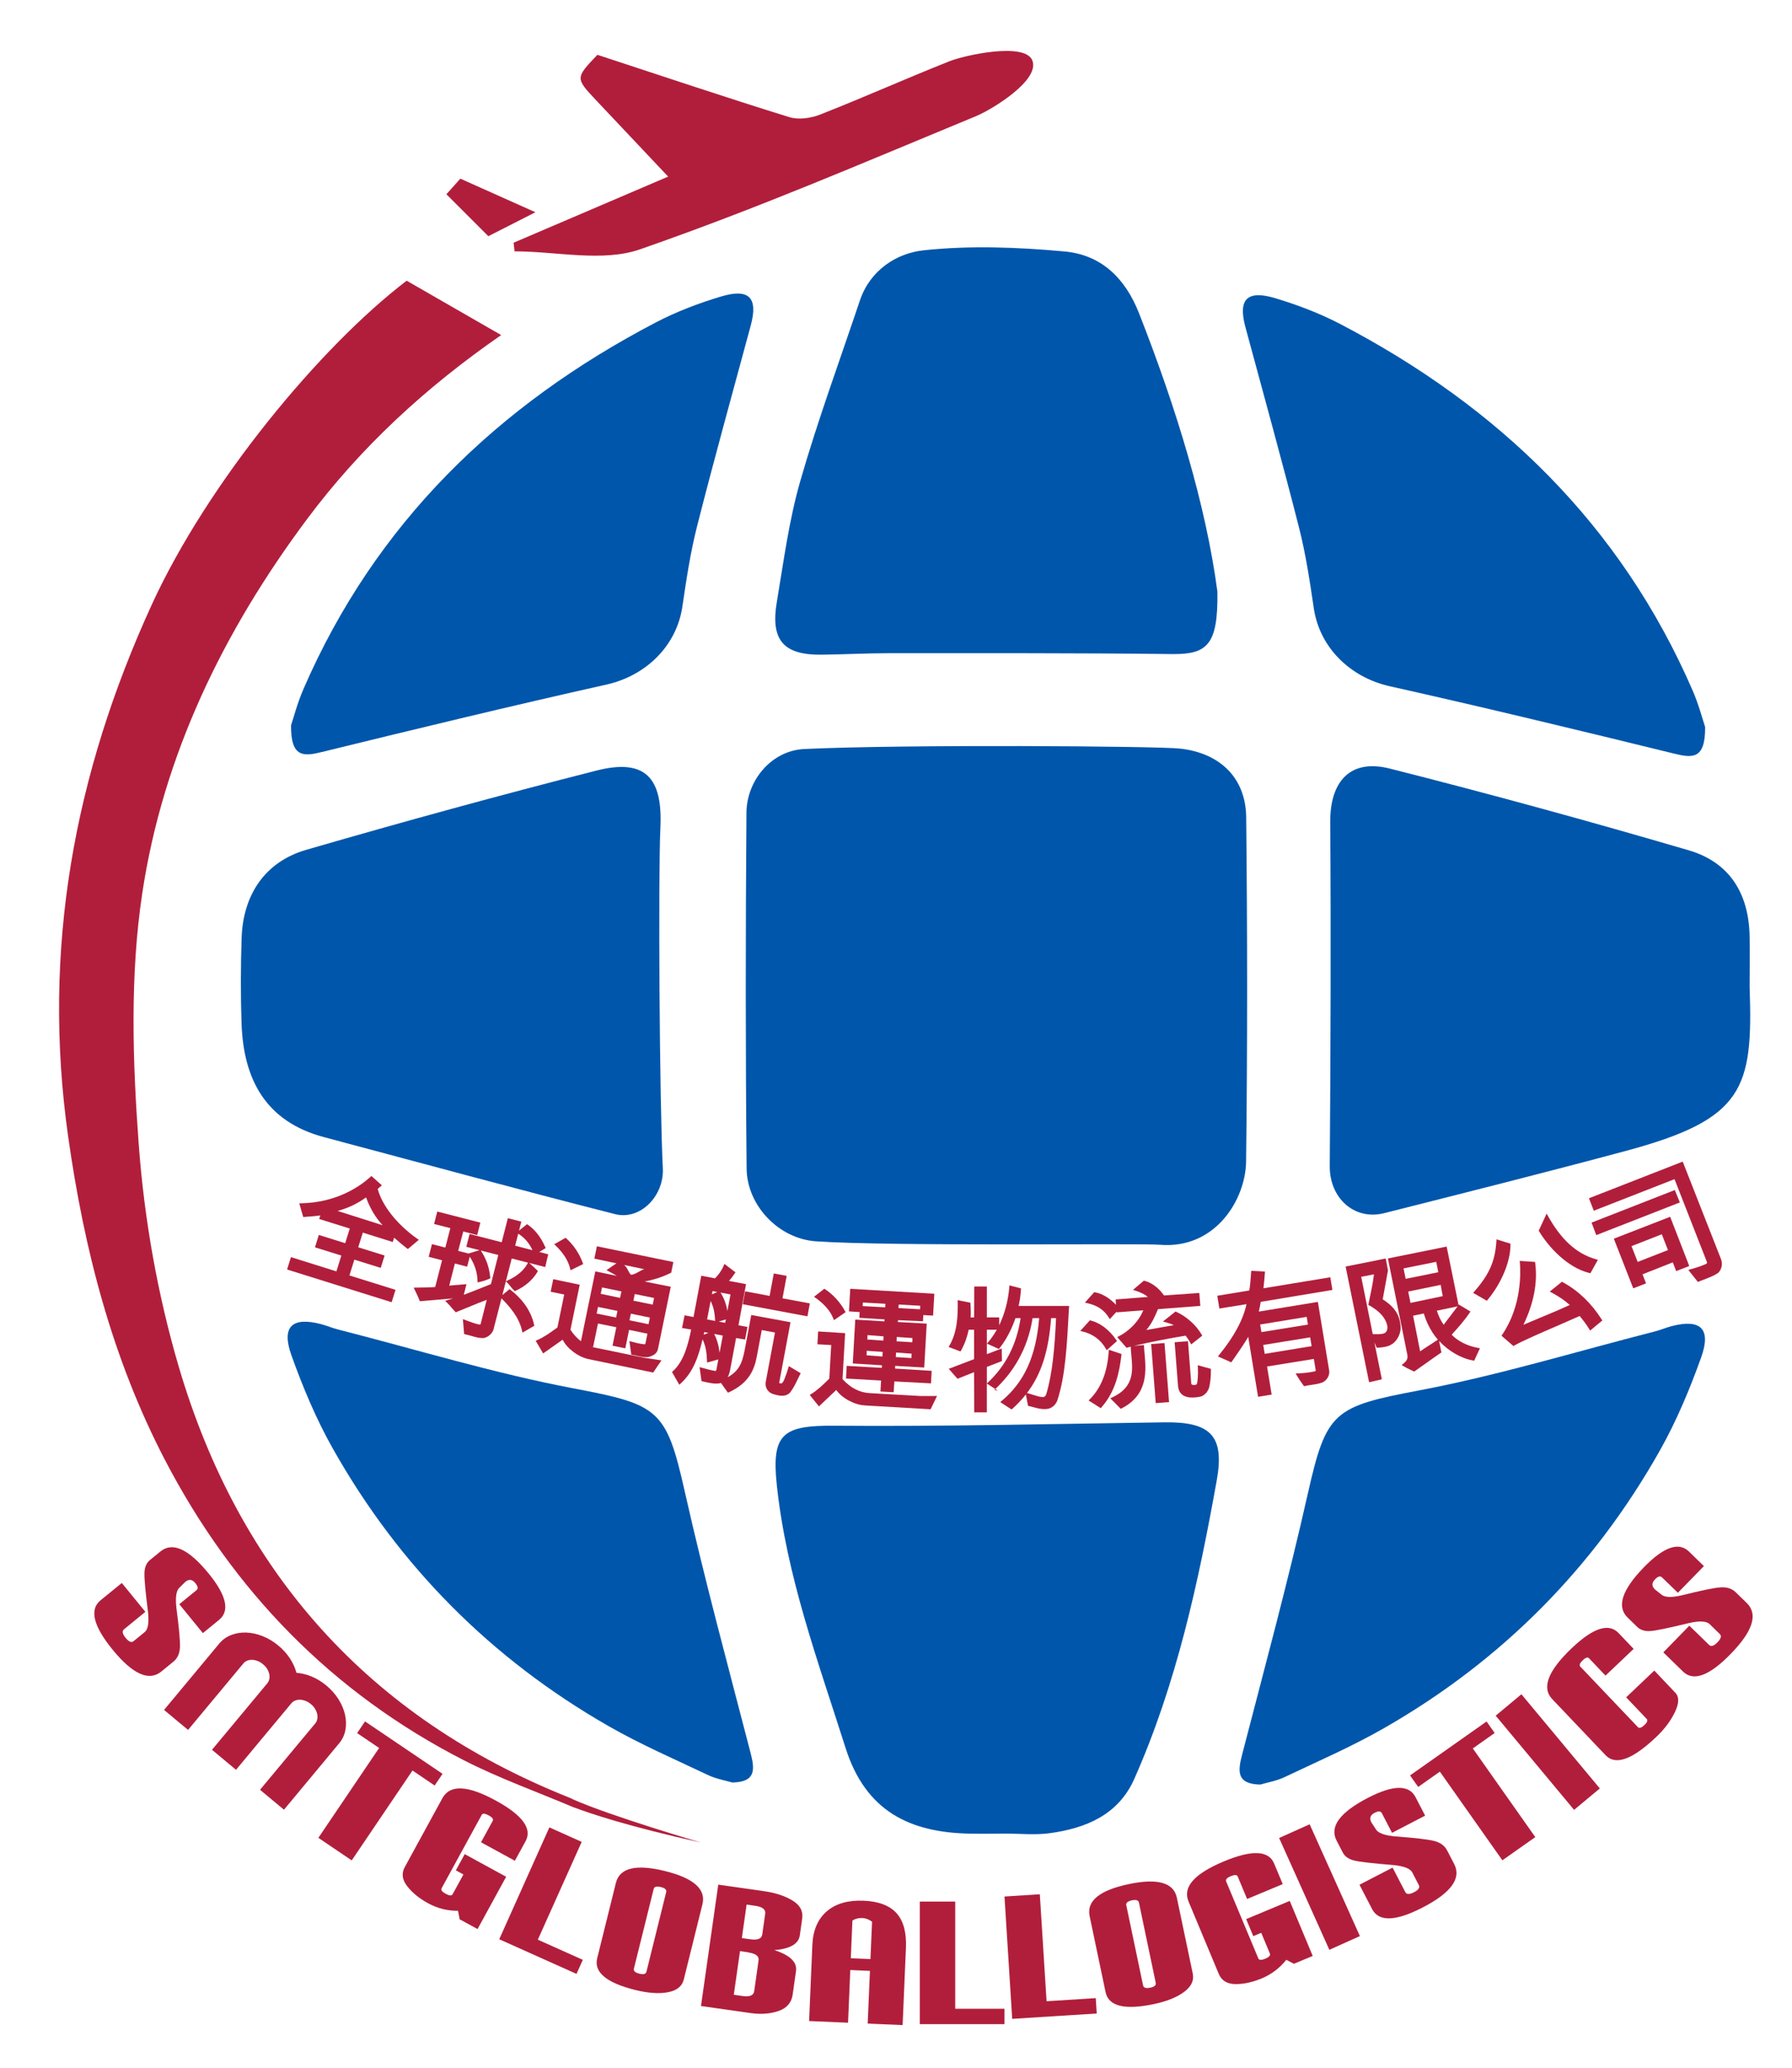 <?xml version="1.0" encoding="utf-8"?>
<!-- Generator: Adobe Illustrator 16.0.0, SVG Export Plug-In . SVG Version: 6.00 Build 0)  -->
<!DOCTYPE svg PUBLIC "-//W3C//DTD SVG 1.1//EN" "http://www.w3.org/Graphics/SVG/1.1/DTD/svg11.dtd">
<svg version="1.1" id="圖層_1" xmlns="http://www.w3.org/2000/svg" xmlns:xlink="http://www.w3.org/1999/xlink" x="0px" y="0px"
	 width="91px" height="105px" viewBox="0 0 91 105" enable-background="new 0 0 91 105" xml:space="preserve">
<rect fill="#FFFFFF" width="91" height="105"/>
<g>
	<g>
		<path fill-rule="evenodd" clip-rule="evenodd" fill="#0056AB" d="M41.428,63.034c-1.887-0.131-3.495-1.818-3.514-3.691
			c-0.058-6.025-0.054-12.051-0.008-18.075c0.013-1.639,1.269-3.156,2.941-3.233c5.161-0.241,17.872-0.148,19.06-0.022
			c2.017,0.214,3.354,1.465,3.376,3.489c0.062,5.827,0.066,11.654-0.005,17.479c-0.024,1.941-1.566,4.464-4.382,4.229
			C57.913,63.128,45.253,63.301,41.428,63.034z"/>
		<path fill-rule="evenodd" clip-rule="evenodd" fill="#0056AB" d="M33.659,59.328c0.071,1.388-1.131,2.655-2.431,2.325
			c-4.937-1.256-9.851-2.597-14.772-3.908c-2.961-0.788-4.093-2.925-4.19-5.775c-0.049-1.443-0.043-2.89,0.003-4.333
			c0.073-2.207,1.191-3.876,3.283-4.483c4.891-1.418,9.803-2.77,14.738-4.024c2.47-0.628,3.367,0.356,3.246,2.892
			C33.419,44.506,33.492,56.052,33.659,59.328z"/>
		<path fill-rule="evenodd" clip-rule="evenodd" fill="#0056AB" d="M88.848,50.125c0.179,5.167-0.283,6.708-6.305,8.324
			c-4.069,1.093-8.156,2.12-12.24,3.153c-1.541,0.391-2.789-0.773-2.776-2.385c0.043-5.819,0.064-11.639,0.024-17.458
			c-0.015-2.084,1.016-3.239,3.024-2.73c5.085,1.287,10.147,2.674,15.182,4.151c2.089,0.613,3.061,2.215,3.091,4.401
			C88.859,48.429,88.85,49.277,88.848,50.125z"/>
		<path fill-rule="evenodd" clip-rule="evenodd" fill="#0056AB" d="M51.043,93.112c-0.599,0.003-1.197,0.012-1.796,0.001
			c-3.062-0.058-5.292-1.147-6.309-4.354c-1.395-4.398-3.003-8.726-3.492-13.359c-0.273-2.591,0.298-3.023,2.936-3.001
			c5.584,0.047,11.169-0.095,16.753-0.173c2.328-0.031,3.06,0.675,2.654,2.939c-0.929,5.184-2.041,10.329-4.191,15.174
			c-0.811,1.825-2.465,2.507-4.312,2.754C52.551,93.191,51.791,93.11,51.043,93.112z"/>
		<path fill-rule="evenodd" clip-rule="evenodd" fill="#0056AB" d="M61.821,30.042c0.039,2.706-0.51,3.193-2.305,3.172
			c-4.782-0.057-9.565-0.042-14.348-0.044c-1.147,0-2.293,0.061-3.44,0.075c-1.935,0.025-2.608-0.733-2.281-2.672
			c0.347-2.056,0.617-4.143,1.19-6.138c0.888-3.091,2.003-6.119,3.028-9.172c0.521-1.552,1.871-2.406,3.236-2.552
			c2.359-0.253,4.783-0.159,7.155,0.058c1.845,0.168,3.075,1.327,3.787,3.142C59.737,20.733,61.238,25.647,61.821,30.042z"/>
		<path fill-rule="evenodd" clip-rule="evenodd" fill="#0056AB" d="M63.998,90.621c-1.211-0.027-1.143-0.669-0.922-1.521
			c1.143-4.41,2.337-8.81,3.337-13.252c0.939-4.18,1.314-4.421,5.654-5.243c4.032-0.765,7.981-1.975,11.967-2.993
			c0.286-0.072,0.561-0.193,0.847-0.268c1.472-0.385,2.029,0.123,1.508,1.579c-0.581,1.626-1.258,3.242-2.104,4.744
			c-3.367,5.971-8.049,10.679-13.998,14.087c-1.629,0.934-3.364,1.686-5.063,2.492C64.824,90.436,64.372,90.511,63.998,90.621z"/>
		<path fill-rule="evenodd" clip-rule="evenodd" fill="#0056AB" d="M14.78,36.832c0.121-0.36,0.32-1.128,0.632-1.847
			c3.654-8.42,9.853-14.413,17.893-18.613c1.047-0.546,2.174-0.974,3.307-1.314c1.435-0.432,1.892,0.063,1.513,1.466
			c-0.916,3.394-1.858,6.781-2.724,10.188c-0.342,1.342-0.547,2.722-0.75,4.095c-0.296,2.004-1.86,3.51-3.85,3.955
			c-4.826,1.08-9.633,2.243-14.437,3.421C15.435,38.409,14.764,38.503,14.78,36.832z"/>
		<path fill-rule="evenodd" clip-rule="evenodd" fill="#B11E3B" d="M33.929,8.968c-1.341-1.42-2.498-2.642-3.649-3.867
			c-1.069-1.137-1.066-1.139,0.057-2.318c3.243,1.063,6.481,2.152,9.743,3.165c0.473,0.146,1.107,0.054,1.585-0.136
			c2.488-0.985,4.075-1.714,6.56-2.706c0.737-0.294,3.782-0.977,4.19-0.054c0.44,1-2.031,2.506-2.845,2.843
			c-5.905,2.44-11.034,4.662-17.062,6.764c-1.906,0.665-4.241,0.104-6.379,0.104c-0.016-0.146-0.031-0.292-0.047-0.438
			C28.608,11.246,31.133,10.165,33.929,8.968z"/>
		<path fill-rule="evenodd" clip-rule="evenodd" fill="#0056AB" d="M37.189,90.517c1.211-0.026,1.143-0.669,0.922-1.52
			c-1.143-4.41-2.338-8.81-3.337-13.253c-0.939-4.179-1.315-4.421-5.654-5.242c-4.033-0.765-7.982-1.975-11.966-2.993
			c-0.287-0.072-0.562-0.193-0.848-0.268c-1.472-0.385-2.028,0.123-1.508,1.579c0.581,1.626,1.258,3.242,2.105,4.743
			c3.366,5.971,8.049,10.679,13.997,14.088c1.63,0.934,3.365,1.686,5.065,2.492C36.363,90.332,36.815,90.407,37.189,90.517z"/>
		<path fill-rule="evenodd" clip-rule="evenodd" fill="#0056AB" d="M86.588,36.916c-0.121-0.36-0.32-1.128-0.632-1.847
			c-3.654-8.421-9.853-14.414-17.894-18.613c-1.047-0.546-2.173-0.974-3.306-1.314c-1.436-0.432-1.892,0.063-1.513,1.466
			c0.915,3.394,1.857,6.781,2.724,10.187c0.342,1.343,0.547,2.723,0.75,4.096c0.297,2.004,1.861,3.509,3.85,3.955
			c4.826,1.08,9.634,2.243,14.438,3.421C85.933,38.493,86.604,38.587,86.588,36.916z"/>
		<path fill-rule="evenodd" clip-rule="evenodd" fill="#B11E3B" d="M24.798,11.994c-0.739-0.739-1.471-1.471-2.129-2.13
			c0.208-0.232,0.438-0.489,0.708-0.792c1.191,0.533,2.442,1.093,3.812,1.706L24.798,11.994z"/>
		<path fill-rule="evenodd" clip-rule="evenodd" fill="#B11E3B" d="M35.588,93.564c0,0-4.58-1.342-6.482-2.188
			c-0.018-0.018-0.169-0.08-0.222-0.102c-10.165-4.059-16.748-11.455-19.812-21.89c-1.067-3.637-1.744-7.456-2.024-11.234
			c-0.315-4.245-0.454-8.61,0.177-12.796c1.055-7.006,4.125-13.311,8.376-19.005c2.72-3.644,6.022-6.683,9.849-9.334
			c-1.672-0.962-3.212-1.848-4.799-2.761C16.219,17.64,10.533,24.542,7.713,30.692c-3.952,8.621-5.589,17.521-4.258,26.98
			c0.81,5.76,2.241,11.313,4.92,16.462c3.454,6.638,8.481,11.826,15.188,15.257c1.805,0.923,3.731,1.607,5.602,2.401
			c0-0.002,0-0.003,0.001-0.005C29.942,92.082,31.88,92.742,35.588,93.564z"/>
		<g>
			<path fill="#B11E3B" d="M21.181,62.899c-1.014-0.715-1.776-1.677-2-2.523l0.209-0.186l-0.529-0.472l-0.054,0.049
				c-0.534,0.481-1.698,1.297-3.505,1.336l-0.105,0.002l0.202,0.697l0.183-0.014c0.258-0.02,0.506-0.039,0.684-0.067L16.208,61.9
				l1.554,0.486l-0.232,0.744l-1.339-0.419l-0.197,0.628l1.34,0.419l-0.251,0.803l-2.308-0.723l-0.197,0.628l5.31,1.661l0.197-0.628
				l-2.341-0.731l0.251-0.803l1.339,0.419l0.197-0.628l-1.34-0.419l0.233-0.745l1.521,0.478l0.069-0.22
				c0.176,0.154,0.391,0.343,0.646,0.537l0.052,0.04l0.556-0.469L21.181,62.899z M18.59,60.805c0.198,0.549,0.468,1.007,0.839,1.413
				l-2.284-0.726C17.688,61.341,18.137,61.127,18.59,60.805z"/>
			<path fill="#B11E3B" d="M51.726,66.316c0.051-0.225,0.1-0.497,0.12-0.844l0.002-0.046l-0.587-0.156l-0.005,0.068
				c-0.06,0.725-0.237,1.387-0.518,1.96v-0.4h-0.624v-1.57h-0.639l-0.007,1.57h-0.181c0.018-0.16,0.014-0.372-0.008-0.705
				l-0.003-0.043l-0.644-0.126l0.002,0.07c0.013,0.77-0.03,1.574-0.428,2.247l-0.034,0.058l0.605,0.23l0.024-0.043
				c0.227-0.402,0.328-0.775,0.39-1.063h0.275v1.494l-1.287,0.493l0.444,0.504l0.843-0.335l0.007,2.042h0.639v-1.465l0.552,0.357
				l-0.172-0.03c0.928-0.861,1.686-2.022,1.945-3.649h0.333c-0.161,1.946-0.754,3.248-1.917,4.216l-0.059,0.049l0.576,0.375
				l0.033-0.029c0.259-0.233,0.488-0.476,0.692-0.734l0.11,0.577l0.037,0.009c0.069,0.017,0.139,0.035,0.209,0.054
				c0.188,0.052,0.383,0.104,0.585,0.104c0.049,0,0.097-0.003,0.143-0.01c0.27-0.031,0.458-0.253,0.523-0.459
				c0.399-1.247,0.477-2.7,0.584-4.71l0.004-0.06H51.726z M53.376,66.935h0.252c-0.072,1.552-0.185,2.802-0.493,3.845
				c-0.031,0.111-0.089,0.163-0.181,0.163c-0.17-0.009-0.305-0.053-0.475-0.107c-0.091-0.03-0.191-0.062-0.313-0.094l-0.013-0.004
				C52.883,69.775,53.253,68.6,53.376,66.935z M50.114,70.255v-0.843l0.765-0.295l-0.009-0.64l-0.756,0.287v-1.241h0.505
				c-0.131,0.233-0.282,0.451-0.45,0.649l-0.05,0.058l0.607,0.273l0.027-0.035c0.339-0.429,0.612-0.945,0.815-1.534h0.259
				c-0.193,1.324-0.754,2.426-1.662,3.272L50.114,70.255z"/>
			<path fill="#B11E3B" d="M27.839,63.694l-0.452-0.118c0.042-0.024,0.083-0.051,0.123-0.076c0.046-0.028,0.092-0.058,0.139-0.086
				l0.062-0.036l-0.029-0.065c-0.217-0.489-0.509-0.864-0.868-1.114l-0.05-0.034l-0.407,0.326l0.117-0.455l-0.684-0.176
				l-0.313,1.222l-1.63-0.419l-0.167,0.65l0.669,0.172l-0.559,0.169l-0.523-0.135l0.258-0.984l0.707,0.182l0.162-0.631l-2.188-0.563
				l-0.163,0.631l0.825,0.212l-0.253,0.986l-0.68-0.174l-0.166,0.644l0.68,0.175L22.1,65.354c-0.214,0.021-0.462,0.025-0.745,0.028
				l-0.348,0.006l0.083,0.172c0.089,0.182,0.148,0.302,0.207,0.46l0.021,0.057l1.694-0.143c-0.091,0.029-0.183,0.057-0.276,0.083
				l-0.131,0.039l0.098,0.097c0.095,0.093,0.165,0.175,0.232,0.255c0.054,0.063,0.107,0.126,0.171,0.191l0.038,0.04l1.211-0.495
				l0.361-0.134l-0.311,1.234c-0.008,0.006-0.021,0.012-0.041,0.019c-0.195-0.029-0.391-0.103-0.638-0.195l-0.221-0.083l0.065,0.763
				l0.06,0.011c0.107,0.021,0.215,0.053,0.32,0.083c0.179,0.053,0.364,0.106,0.551,0.106c0.022,0,0.043,0,0.077-0.004
				c0.205-0.043,0.399-0.208,0.475-0.409l0.412-1.603c0.407,0.405,0.889,0.954,1.042,1.633l0.024,0.107l0.6-0.348l-0.012-0.057
				c-0.181-0.837-0.748-1.423-1.192-1.766l-0.051-0.039l-0.367,0.301l0.18-0.7l0.078,0.08c0.065,0.068,0.114,0.129,0.159,0.186
				c0.054,0.068,0.105,0.133,0.176,0.198l0.039,0.036l0.049-0.021c0.463-0.206,0.862-0.55,1.093-0.942l0.031-0.055l-0.043-0.044
				c-0.118-0.117-0.211-0.207-0.368-0.343l-0.029-0.026l0.811,0.208L27.839,63.694z M27.041,63.486l-0.881-0.229l0.157-0.61
				l0.009,0.006C26.637,62.849,26.872,63.122,27.041,63.486z M24.249,65.024l0.003,0.096l0.095-0.02
				c0.184-0.04,0.329-0.087,0.499-0.162l0.053-0.023l-0.005-0.058c-0.049-0.497-0.202-0.934-0.467-1.337l-0.014-0.02l0.891,0.229
				l-0.374,1.48c-0.15,0.059-0.302,0.12-0.457,0.182c-0.3,0.12-0.606,0.242-0.922,0.358l0.138-0.539l-0.113,0.01
				c-0.139,0.013-0.266,0.022-0.382,0.032c-0.142,0.011-0.269,0.021-0.382,0.032l0.288-1.122l0.62,0.159l0.136-0.503
				C24.105,64.204,24.234,64.599,24.249,65.024z M25.689,65.063l0.297-1.157l0.828,0.213l-0.036,0.063
				c-0.188,0.34-0.521,0.62-0.988,0.835L25.689,65.063z"/>
			<g>
				<path fill="#B11E3B" d="M28.949,64.407l0.023,0.098l0.644-0.316l-0.025-0.067c-0.177-0.476-0.462-0.899-0.825-1.227
					l-0.043-0.039l-0.578,0.326l0.078,0.075C28.611,63.632,28.856,64.019,28.949,64.407z"/>
				<path fill="#B11E3B" d="M34.084,64.628l0.111-0.541l-3.884-0.8l-0.129,0.628l1.122,0.237l-0.507,0.346l0.117,0.063
					c0.167,0.088,0.298,0.163,0.409,0.229l-1.092-0.229l-0.729,3.546c-0.199-0.148-0.377-0.343-0.534-0.58l0.47-2.287l-1.343-0.284
					l-0.132,0.638l0.688,0.143l-0.344,1.672l-0.108,0.077c-0.275,0.199-0.559,0.405-0.913,0.561l-0.083,0.036l0.378,0.645
					l0.991-0.699c0.22,0.448,0.792,0.881,1.329,0.99l3.215,0.669l0.052,0.012l0.422-0.621l-0.831-0.123l-2.529-0.52
					c-0.074-0.016-0.147-0.035-0.218-0.059l0.107,0.021l0.246-1.19l0.932,0.19l-0.193,0.936l0.649,0.135l0.192-0.937l0.933,0.192
					l-0.096,0.466c-0.013,0.066-0.031,0.072-0.029,0.074c-0.165-0.008-0.373-0.049-0.67-0.131L31.962,68.1l0.095,0.693l0.061,0.009
					c0.088,0.012,0.177,0.032,0.265,0.054c0.218,0.053,0.455,0.093,0.63,0.029c0.171-0.06,0.352-0.151,0.401-0.389l0.648-3.154
					l-1.33-0.266c0.483-0.091,0.906-0.229,1.315-0.43L34.084,64.628z M30.505,65.7l0.067-0.323l0.986,0.202l-0.073,0.328
					L30.505,65.7z M31.355,66.569l-0.069,0.337l-0.987-0.203l0.069-0.337L31.355,66.569z M33.214,65.912l-0.069,0.338l-0.98-0.201
					l0.069-0.337L33.214,65.912z M32.043,64.735c-0.119-0.096-0.193-0.4-0.355-0.502l1.027,0.217
					C32.538,64.492,32.264,64.725,32.043,64.735z M33.002,66.908l-0.069,0.337l-0.966-0.199l0.069-0.337L33.002,66.908z"/>
			</g>
			<g>
				<path fill="#B11E3B" d="M39.949,69.721c-0.024,0.056-0.045,0.114-0.065,0.174c-0.05,0.144-0.097,0.279-0.181,0.349
					c-0.016,0.007-0.04,0.009-0.072,0.003c-0.017-0.004-0.033-0.008-0.065-0.018l0.577-3.086l-1.994-0.366l-0.273,1.462
					c-0.145,0.803-0.239,1.325-0.923,1.697c0.057-0.104,0.099-0.235,0.128-0.395l0.298-1.596l0.457,0.079l0.12-0.64L37.501,67.3
					l0.383-2.091l-0.865-0.163c0.105-0.117,0.201-0.243,0.287-0.373l0.041-0.063l-0.559-0.428l-0.041,0.094
					c-0.118,0.274-0.261,0.456-0.437,0.638l-0.699-0.131l-0.393,2.096l-0.455-0.085l-0.128,0.642l0.463,0.079
					c-0.141,0.682-0.342,1.578-0.925,2.113l-0.047,0.043l0.369,0.647l0.074-0.067c0.653-0.589,0.909-1.408,1.108-2.237
					c0.163,0.335,0.207,0.655,0.225,1.076l0.005,0.102l0.572-0.16l-0.099,0.525c-0.007,0.038-0.034,0.063-0.056,0.061
					c-0.209-0.035-0.417-0.087-0.68-0.162l-0.119-0.034l0.098,0.71l0.053,0.014c0.119,0.028,0.231,0.055,0.336,0.074
					c0.264,0.051,0.455,0.054,0.602,0.009l0.351,0.493l0.061-0.027c1.027-0.477,1.285-1.163,1.41-1.834l0.247-1.32l0.671,0.125
					l-0.467,2.499c-0.057,0.299,0.117,0.565,0.407,0.637l0.036,0.009c0.054,0.016,0.119,0.033,0.188,0.046
					c0.271,0.05,0.467,0.005,0.606-0.145c0.16-0.208,0.274-0.443,0.394-0.691c0.035-0.072,0.071-0.146,0.109-0.222l0.033-0.066
					l-0.6-0.36L39.949,69.721z M35.732,67.776c0.01-0.043,0.02-0.087,0.03-0.132l0.217,0.041L35.732,67.776z M36.859,67
					l-0.033,0.173l-0.332-0.062L36.859,67z M36.316,67.078l-0.409-0.077l0.179-0.935c0.158,0.308,0.208,0.617,0.23,0.995V67.078z
					 M36.151,65.729l0.032-0.168l0.241,0.046L36.151,65.729z M36.588,65.637l0.508,0.096l-0.157,0.84
					C36.885,66.268,36.79,65.951,36.588,65.637z M36.266,67.738l0.439,0.083l-0.163,0.871C36.496,68.316,36.41,68.019,36.266,67.738
					z"/>
				<polygon fill="#B11E3B" points="39.736,65.929 39.949,64.789 39.294,64.667 39.082,65.807 37.839,65.574 37.717,66.229 
					41.002,66.844 41.125,66.188 				"/>
			</g>
			<g>
				<path fill="#B11E3B" d="M46.743,70.89l-2.579-0.146c-0.518-0.029-0.981-0.27-1.38-0.713l0.133-2.332l-1.371-0.087l-0.037,0.651
					l0.701,0.039l-0.097,1.705l-0.095,0.094c-0.243,0.237-0.495,0.482-0.822,0.687l-0.077,0.048l0.468,0.582l0.879-0.835
					c0.282,0.411,0.911,0.755,1.459,0.786l3.277,0.192l0.054,0.004l0.327-0.676L46.743,70.89z"/>
				<path fill="#B11E3B" d="M44.71,70.662l0.67,0.037l0.038-0.55l1.859,0.099l0.035-0.636l-1.858-0.114l0.004-0.138l1.475,0.084
					l0.127-2.229l-1.47-0.083l0.015-0.094l1.264,0.056l0.018-0.314l0.496,0.028l0.063-1.112l-4.188-0.245l-0.081-0.005l-0.065,1.146
					l0.541,0.037l-0.012,0.291l1.279,0.08l-0.007,0.1l-1.482-0.09l-0.126,2.228l1.482,0.092l-0.008,0.13l-1.782-0.101l-0.036,0.644
					l1.782,0.102L44.71,70.662z M46.731,66.307l-0.01,0.18l-1.096-0.062l0.014-0.18L46.731,66.307z M44.045,68.021l0.01-0.224
					l0.812,0.064l-0.01,0.216L44.045,68.021z M44.822,68.651l-0.011,0.235l-0.806-0.063l0.007-0.229L44.822,68.651z M46.291,68.739
					l-0.009,0.225l-0.792-0.051l0.011-0.23L46.291,68.739z M45.528,68.112l0.01-0.22l0.798,0.056l-0.009,0.213L45.528,68.112z
					 M43.818,66.142l1.145,0.065l-0.01,0.18l-1.145-0.064L43.818,66.142z"/>
				<path fill="#B11E3B" d="M42.312,66.945l0.038,0.094l0.591-0.407l-0.035-0.064c-0.245-0.443-0.589-0.822-0.996-1.093
					l-0.049-0.031l-0.524,0.406l0.088,0.063C41.865,66.227,42.164,66.574,42.312,66.945z"/>
			</g>
			<g>
				<path fill="#B11E3B" d="M56.149,68.478l0.05,0.087l0.523-0.467l-0.04-0.058c-0.345-0.506-0.813-0.863-1.289-0.982l-0.047-0.012
					l-0.487,0.54l0.131,0.032C55.502,67.746,55.902,68.043,56.149,68.478z"/>
				<path fill="#B11E3B" d="M58.094,68.382L58.087,68.3l-0.513,0.047c0.723-0.179,1.808-0.387,2.631-0.522
					c0.072,0.089,0.159,0.205,0.239,0.359l0.045,0.086l0.563-0.444l-0.034-0.06c-0.274-0.473-0.764-0.913-1.277-1.146l-0.045-0.021
					l-0.641,0.508l0.154,0.041c0.17,0.047,0.304,0.097,0.402,0.143l-1.399,0.247c0.289-0.337,0.455-0.728,0.591-1.058l2.151-0.166
					l-0.052-0.656l-1.789,0.126l-0.019-0.023c-0.192-0.264-0.518-0.603-0.966-0.717l-0.04-0.012l-0.554,0.468l0.139,0.045
					c0.253,0.08,0.467,0.189,0.621,0.315l-1.642,0.127l0.021,0.271c-0.349-0.357-0.697-0.565-1.062-0.633l-0.045-0.009l-0.473,0.533
					l0.134,0.03c0.49,0.108,0.841,0.343,1.072,0.716l0.057,0.091l0.343-0.373l0.002,0.029l1.355-0.105
					c-0.257,0.637-0.795,1.093-1.231,1.314l-0.092,0.048l0.476,0.544l0.05-0.016c0.05-0.013,0.104-0.027,0.161-0.043l0.002,0.051
					c0.003,0.13,0.017,0.268,0.031,0.414c0.071,0.746,0.152,1.591-0.966,2.108l-0.104,0.048l0.53,0.536l0.054-0.027
					c1.347-0.702,1.238-1.893,1.149-2.851C58.108,68.568,58.101,68.473,58.094,68.382z"/>
				<path fill="#B11E3B" d="M56.951,68.756l-0.646-0.215L56.3,68.646c-0.066,1.025-0.386,1.834-0.949,2.401l-0.071,0.071
					l0.618,0.389l0.045-0.052c0.708-0.803,0.903-1.783,1.002-2.635L56.951,68.756z"/>
				
					<rect x="57.413" y="69.386" transform="matrix(-0.077 -0.997 0.997 -0.077 -6.068 133.834)" fill="#B11E3B" width="3.007" height="0.679"/>
				<path fill="#B11E3B" d="M60.822,69.328l0.007,0.11c0.021,0.368-0.012,0.771-0.057,0.855c-0.007,0.01-0.049,0.032-0.115,0.038
					c-0.063,0.005-0.121-0.01-0.148-0.035c-0.009-0.008-0.018-0.021-0.017-0.059l-0.165-2.13L59.65,68.16l0.171,2.213
					c0.02,0.248,0.127,0.422,0.321,0.516c0.137,0.066,0.309,0.091,0.526,0.074c0.101-0.009,0.192-0.022,0.261-0.035
					c0.247-0.044,0.43-0.286,0.482-0.505c0.057-0.268,0.083-0.547,0.08-0.851v-0.061L60.822,69.328z"/>
			</g>
			<path fill="#B11E3B" d="M63.924,66.603c0.036-0.143,0.064-0.302,0.098-0.495l3.638-0.604l-0.105-0.644l-3.396,0.56
				c0.023-0.209,0.057-0.508,0.073-0.77l0.005-0.081l-0.696-0.037l-0.018,0.223c-0.021,0.284-0.042,0.554-0.084,0.776l-1.624,0.268
				l0.106,0.649l1.378-0.222c-0.168,0.789-0.634,1.653-1.385,2.572l-0.066,0.081l0.679,0.302l0.16-0.23
				c0.259-0.372,0.523-0.753,0.7-1.066l0.5,3.044l0.69-0.112l-0.234-1.425l2.376-0.385l0.097,0.586
				c0.003,0.015-0.011,0.037-0.046,0.044c-0.258,0.056-0.527,0.091-0.839,0.104l-0.136,0.006l0.069,0.116
				c0.102,0.169,0.179,0.278,0.262,0.395l0.093,0.133l0.052-0.01c0.104-0.022,0.21-0.039,0.316-0.055
				c0.186-0.027,0.38-0.05,0.596-0.136c0.212-0.121,0.334-0.334,0.319-0.564l-0.578-3.514L63.924,66.603z M66.419,67.263
				l-2.363,0.382l-0.063-0.386l2.362-0.388L66.419,67.263z M66.606,68.358l-2.383,0.391l-0.074-0.452l2.383-0.386L66.606,68.358z"/>
			<g>
				<path fill="#B11E3B" d="M70.216,65.979l0.267-1.469l-0.115-0.603l-2.036,0.409l1.192,5.875l0.648-0.149l-0.379-1.876l0.12,0.275
					l0.056-0.004c0.257-0.013,0.54-0.06,0.678-0.159c0.3-0.158,0.479-0.552,0.479-0.842C71.112,66.679,70.686,66.285,70.216,65.979z
					 M69.772,64.711c-0.051,0.432-0.15,0.902-0.256,1.401l-0.031,0.148l0.051,0.028c0.454,0.264,0.716,0.522,0.853,0.841
					c0.054,0.123,0.124,0.354-0.012,0.518c-0.09,0.101-0.298,0.107-0.537,0.103l-0.131-0.003l-0.586-2.91L69.772,64.711z"/>
				<path fill="#B11E3B" d="M75.051,68.446c-0.529-0.094-1.021-0.341-1.335-0.67l0.046-0.049c0.272-0.301,0.582-0.642,0.862-1.056
					l0.048-0.07l-0.586-0.352l-0.019,0.023l-0.605-2.97l-2.982,0.603l0.985,4.886c0.03,0.153,0.01,0.289-0.198,0.454l-0.091,0.072
					l0.1,0.059c0.129,0.078,0.235,0.129,0.339,0.178c0.052,0.024,0.102,0.048,0.154,0.074l0.043,0.022l0.039-0.027
					c0.209-0.144,0.408-0.286,0.609-0.429c0.226-0.161,0.452-0.324,0.693-0.486l0.044-0.03l-0.117-0.582
					c0.472,0.507,1.124,0.89,1.721,0.989l0.061,0.011l0.292-0.633L75.051,68.446z M72.933,64.076l0.106,0.529l-1.658,0.335
					l-0.107-0.53L72.933,64.076z M73.16,65.246l0.104,0.572l-1.638,0.344l-0.116-0.577L73.16,65.246z M72.961,68.067
					c-0.133,0.088-0.261,0.17-0.381,0.248c-0.175,0.112-0.33,0.213-0.464,0.308l-0.358-1.81l0.543-0.115
					c0.114,0.372,0.242,0.648,0.444,0.97c0.079,0.125,0.172,0.246,0.272,0.361L72.961,68.067z M73.312,67.271
					c-0.155-0.219-0.233-0.386-0.349-0.714l1.057-0.22L73.312,67.271z"/>
			</g>
			<g>
				<path fill="#B11E3B" d="M76.701,63.218v-0.064l-0.706-0.219l-0.008,0.111c-0.068,1.005-0.358,1.664-1.109,2.525l-0.071,0.08
					l0.695,0.402l0.048-0.057C76.247,65.164,76.709,64.047,76.701,63.218z"/>
				<path fill="#B11E3B" d="M81.035,63.944c-0.991-0.286-1.773-1.003-2.461-2.256l-0.034-0.061l-0.403,0.869
					c0.499,0.83,1.452,1.867,2.561,2.144l0.064,0.016l0.38-0.681L81.035,63.944z"/>
				<path fill="#B11E3B" d="M79.371,65.116l-0.053-0.029l-0.619,0.5l0.116,0.063c0.372,0.201,0.628,0.376,0.899,0.617
					c-0.536,0.246-1.054,0.462-1.698,0.731c-0.205,0.085-0.422,0.175-0.654,0.273c0.522-1.082,0.724-2.129,0.6-3.116l-0.009-0.073
					l-0.779-0.052l0.009,0.102c0.039,0.485,0.093,2.182-0.892,3.633l-0.044,0.065l0.607,0.523l0.054-0.032
					c0.4-0.23,1.438-0.679,2.271-1.038c0.42-0.182,0.787-0.342,1.038-0.456c0.146,0.176,0.313,0.386,0.479,0.654l0.053,0.086
					l0.619-0.512l-0.041-0.065C80.807,66.175,80.149,65.544,79.371,65.116z"/>
			</g>
			<g>
				<polygon fill="#B11E3B" points="85.049,60.431 80.821,62.085 81.06,62.72 85.305,61.06 				"/>
				<path fill="#B11E3B" d="M85.45,58.987l-4.762,1.862l0.247,0.632l4.099-1.603l1.641,4.194c0.029,0.076-0.005,0.099-0.058,0.119
					c-0.001,0-0.002,0.001-0.003,0.001c-0.238,0.107-0.453,0.175-0.763,0.263l-0.116,0.032l0.486,0.611l0.057-0.023
					c0.025-0.011,0.054-0.022,0.086-0.035l0.314-0.121c0.203-0.08,0.454-0.185,0.591-0.299c0.17-0.184,0.217-0.448,0.123-0.689
					L85.45,58.987z"/>
				<path fill="#B11E3B" d="M85.783,64.289l-0.97-2.5l-2.861,1.112l0.986,2.522l0.65-0.254l-0.179-0.458l1.536-0.608l0.174,0.444
					L85.783,64.289z M84.388,62.677l0.313,0.802l-1.538,0.602l-0.313-0.802L84.388,62.677z"/>
			</g>
		</g>
	</g>
	<path fill="#B11E3B" d="M6.186,80.384l1.196,1.467l-1.087,0.888c-0.108,0.088-0.079,0.233,0.087,0.437
		c0.161,0.197,0.295,0.251,0.402,0.162l0.562-0.457c0.172-0.14,0.229-0.482,0.17-1.027c-0.132-1.038-0.192-1.7-0.181-1.988
		s0.105-0.504,0.28-0.647l0.533-0.435c0.613-0.5,1.429-0.128,2.446,1.119c0.911,1.117,1.086,1.902,0.527,2.359l-0.819,0.668
		l-1.197-1.467l0.872-0.712c0.095-0.077,0.076-0.197-0.058-0.361c-0.156-0.191-0.326-0.213-0.509-0.063l-0.282,0.28
		c-0.176,0.145-0.233,0.492-0.17,1.047c0.135,1.015,0.194,1.682,0.179,2C9.122,83.971,9.01,84.215,8.8,84.385l-0.605,0.494
		c-0.629,0.513-1.454,0.145-2.474-1.105c-0.984-1.205-1.189-2.041-0.617-2.508L6.186,80.384z"/>
	<path fill="#B11E3B" d="M14.42,91.898l-1.215-1.012l2.804-3.37c0.055-0.066,0.089-0.141,0.104-0.226
		c0.016-0.084,0.013-0.17-0.007-0.259s-0.057-0.175-0.109-0.261c-0.054-0.086-0.123-0.163-0.208-0.234
		c-0.085-0.071-0.174-0.125-0.268-0.162c-0.095-0.037-0.186-0.058-0.277-0.06c-0.091-0.004-0.175,0.01-0.254,0.042
		c-0.079,0.03-0.145,0.078-0.2,0.145l-2.805,3.37l-1.219-1.016l2.803-3.369c0.056-0.065,0.091-0.14,0.107-0.224
		c0.017-0.083,0.015-0.168-0.005-0.257c-0.019-0.09-0.056-0.176-0.109-0.263c-0.054-0.086-0.123-0.162-0.208-0.233
		c-0.085-0.07-0.175-0.125-0.268-0.162c-0.094-0.036-0.186-0.057-0.277-0.061c-0.091-0.003-0.176,0.012-0.254,0.043
		c-0.079,0.03-0.145,0.079-0.2,0.146L9.55,87.846l-1.219-1.015l2.803-3.37c0.163-0.194,0.363-0.339,0.601-0.432
		c0.239-0.095,0.494-0.136,0.767-0.127c0.272,0.011,0.551,0.069,0.834,0.182c0.283,0.111,0.551,0.272,0.803,0.482
		c0.226,0.188,0.418,0.401,0.576,0.638c0.158,0.238,0.27,0.485,0.34,0.742c0.265,0.021,0.527,0.087,0.788,0.196
		c0.26,0.111,0.504,0.261,0.73,0.45c0.252,0.21,0.458,0.443,0.62,0.702c0.162,0.258,0.271,0.521,0.33,0.787
		c0.059,0.266,0.064,0.524,0.016,0.776c-0.048,0.252-0.154,0.475-0.317,0.67L14.42,91.898z"/>
	<polygon fill="#B11E3B" points="17.861,94.472 20.947,89.907 22.072,90.669 22.473,90.076 18.536,87.414 18.135,88.008 
		19.252,88.763 16.167,93.327 	"/>
	<path fill="#B11E3B" d="M24.251,97.959l-0.908-0.496l-0.085-0.431c-0.542,0.003-1.045-0.125-1.51-0.379
		c-0.453-0.247-0.809-0.536-1.067-0.867c-0.259-0.331-0.301-0.655-0.126-0.975l1.914-3.503c0.38-0.695,1.283-0.653,2.709,0.127
		c1.354,0.739,1.858,1.428,1.512,2.061l-0.544,0.994l-1.719-0.938l0.593-1.085c0.048-0.088-0.021-0.183-0.208-0.284
		c-0.187-0.102-0.304-0.11-0.351-0.022l-2.035,3.724c-0.047,0.087,0.021,0.182,0.208,0.283c0.186,0.102,0.304,0.109,0.351,0.021
		l0.549-1.002l-0.384-0.211l0.449-0.823l2.104,1.15L24.251,97.959z"/>
	<path fill="#B11E3B" d="M45.528,97.154c-0.35-0.391-0.907-0.602-1.672-0.635c-0.793-0.033-1.417,0.147-1.873,0.541
		c-0.456,0.395-0.7,0.966-0.731,1.713l-0.165,3.857l1.612,0.069l0,0l0.366,0.015l0.114-2.675l0.998,0.043l-0.115,2.675l0.328,0.016
		l0,0l1.446,0.062l0.168-3.921C46.038,98.132,45.879,97.546,45.528,97.154z M43.779,97.398c0.193,0.008,0.366,0.08,0.505,0.19
		l-0.082,1.896l-0.997-0.043l0.082-1.917C43.429,97.438,43.598,97.391,43.779,97.398z"/>
	<path fill="#B11E3B" d="M30.327,99.438l0.948-3.82c0.191-0.769,1.023-0.97,2.499-0.604c1.454,0.36,2.086,0.922,1.896,1.688
		l-0.947,3.819c-0.086,0.345-0.354,0.561-0.806,0.646c-0.452,0.086-1.003,0.047-1.655-0.114
		C30.794,100.688,30.15,100.15,30.327,99.438z M32.827,100.125l1.003-4.043c0.03-0.119-0.06-0.205-0.268-0.255
		c-0.216-0.055-0.339-0.022-0.368,0.097l-1.003,4.042c-0.03,0.12,0.063,0.206,0.28,0.26
		C32.678,100.277,32.797,100.243,32.827,100.125z"/>
	<path fill="#B11E3B" d="M39.323,99.029c0.8-0.066,1.23-0.317,1.292-0.749l0.122-0.856c0.054-0.38-0.113-0.687-0.501-0.919
		c-0.387-0.232-0.861-0.388-1.421-0.468l-2.341-0.333l-0.877,6.162l2.507,0.357c0.538,0.076,1.017,0.041,1.435-0.105
		c0.417-0.146,0.656-0.423,0.713-0.83l0.17-1.195C40.486,99.639,40.121,99.284,39.323,99.029z M38.3,101.111
		c-0.031,0.219-0.232,0.301-0.602,0.247l-0.435-0.062l0.008-0.057l0.009-0.065l0.298-2.094l0.435,0.062l-0.001,0.008
		c0.37,0.054,0.54,0.187,0.509,0.4L38.3,101.111z M38.709,98.231c-0.032,0.219-0.232,0.301-0.602,0.247l-0.435-0.061l0.242-1.702
		l0.435,0.062c0.37,0.054,0.539,0.187,0.509,0.402L38.709,98.231z"/>
	<path fill="#B11E3B" d="M56.142,101.16l-0.808-3.853c-0.163-0.775,0.5-1.319,1.987-1.631c1.466-0.308,2.28-0.077,2.442,0.694
		l0.807,3.852c0.073,0.348-0.075,0.659-0.445,0.932c-0.368,0.274-0.883,0.479-1.539,0.616
		C57.106,102.081,56.292,101.877,56.142,101.16z M58.69,100.69l-0.854-4.077c-0.024-0.119-0.143-0.157-0.353-0.114
		c-0.218,0.046-0.314,0.129-0.289,0.25l0.854,4.075c0.025,0.12,0.146,0.157,0.365,0.112C58.624,100.893,58.715,100.81,58.69,100.69z
		"/>
	<path fill="#B11E3B" d="M66.661,99.324l-0.955,0.398l-0.388-0.202c-0.338,0.425-0.751,0.737-1.24,0.942
		c-0.477,0.198-0.924,0.296-1.345,0.291c-0.42-0.005-0.699-0.176-0.84-0.511l-1.538-3.683c-0.305-0.731,0.292-1.41,1.793-2.036
		c1.423-0.595,2.275-0.561,2.553,0.106l0.438,1.047l-1.809,0.755l-0.478-1.142c-0.038-0.093-0.154-0.097-0.351-0.015
		c-0.197,0.081-0.274,0.169-0.237,0.26l1.635,3.915c0.039,0.092,0.156,0.097,0.353,0.016c0.195-0.082,0.274-0.17,0.235-0.261
		l-0.44-1.055l-0.404,0.169l-0.36-0.865l2.212-0.924L66.661,99.324z"/>
	<path fill="#B11E3B" d="M69.057,98.315l-1.551,0.697l-2.551-5.678l1.551-0.696L69.057,98.315z"/>
	<path fill="#B11E3B" d="M69.036,95.708l1.681-0.87l0.646,1.245c0.064,0.123,0.213,0.124,0.446,0.004
		c0.225-0.116,0.306-0.237,0.241-0.36l-0.333-0.644c-0.103-0.197-0.425-0.322-0.971-0.376c-1.043-0.084-1.703-0.16-1.983-0.23
		c-0.279-0.069-0.473-0.205-0.576-0.407l-0.316-0.61c-0.364-0.702,0.167-1.425,1.596-2.166c1.28-0.662,2.085-0.673,2.417-0.032
		l0.486,0.938l-1.681,0.871l-0.519-1c-0.055-0.107-0.178-0.113-0.365-0.016c-0.22,0.114-0.275,0.274-0.167,0.484l0.218,0.334
		c0.105,0.203,0.435,0.329,0.99,0.38c1.02,0.076,1.685,0.154,1.993,0.234c0.308,0.081,0.524,0.24,0.649,0.481l0.358,0.692
		c0.374,0.722-0.155,1.453-1.588,2.195c-1.381,0.716-2.241,0.746-2.581,0.09L69.036,95.708z"/>
	<polygon fill="#B11E3B" points="77.964,93.289 74.791,88.786 75.901,88.003 75.49,87.418 71.604,90.157 72.017,90.741 
		73.118,89.965 76.292,94.467 	"/>
	<path fill="#B11E3B" d="M81.241,90.818l-1.307,1.088l-3.981-4.783l1.306-1.088L81.241,90.818z"/>
	<path fill="#B11E3B" d="M82.958,83.731l-1.428,1.357l-0.835-0.878c-0.068-0.073-0.176-0.04-0.319,0.098
		c-0.152,0.144-0.193,0.252-0.125,0.324l2.925,3.074c0.067,0.072,0.178,0.036,0.329-0.107c0.146-0.138,0.183-0.242,0.113-0.315
		l-1.039-1.093l1.428-1.358l1.069,1.126c0.199,0.209,0.193,0.535-0.02,0.979c-0.212,0.443-0.527,0.864-0.947,1.263
		c-1.211,1.152-2.069,1.463-2.574,0.931l-2.713-2.853c-0.546-0.573-0.213-1.437,0.997-2.588c1.086-1.032,1.877-1.286,2.374-0.764
		L82.958,83.731z"/>
	<path fill="#B11E3B" d="M84.466,83.908l1.32-1.355l1.006,0.979c0.1,0.098,0.241,0.052,0.425-0.136
		c0.178-0.183,0.216-0.321,0.116-0.419l-0.519-0.506c-0.159-0.154-0.507-0.172-1.04-0.052c-1.017,0.248-1.669,0.384-1.955,0.405
		c-0.287,0.022-0.513-0.047-0.676-0.205l-0.492-0.479c-0.566-0.553-0.289-1.406,0.834-2.559c1.006-1.032,1.768-1.295,2.284-0.791
		l0.757,0.738l-1.321,1.354L84.398,80.1c-0.088-0.086-0.204-0.053-0.353,0.099c-0.172,0.177-0.175,0.347-0.005,0.513l0.311,0.248
		c0.164,0.159,0.517,0.176,1.059,0.05c0.994-0.248,1.65-0.384,1.967-0.404c0.318-0.021,0.573,0.063,0.768,0.252l0.559,0.545
		c0.582,0.567,0.31,1.429-0.817,2.584c-1.085,1.113-1.893,1.412-2.421,0.896L84.466,83.908z"/>
	<polygon fill="#B11E3B" points="48.507,102.006 48.507,96.563 46.709,96.563 46.709,102.787 51.009,102.787 51.009,102.006 	"/>
	<polygon fill="#B11E3B" points="53.146,101.624 52.803,96.192 51.009,96.306 51.401,102.518 55.693,102.247 55.644,101.466 	"/>
	<polygon fill="#B11E3B" points="27.312,98.498 29.539,93.532 27.898,92.796 25.352,98.476 29.276,100.236 29.596,99.522 	"/>
</g>
</svg>
